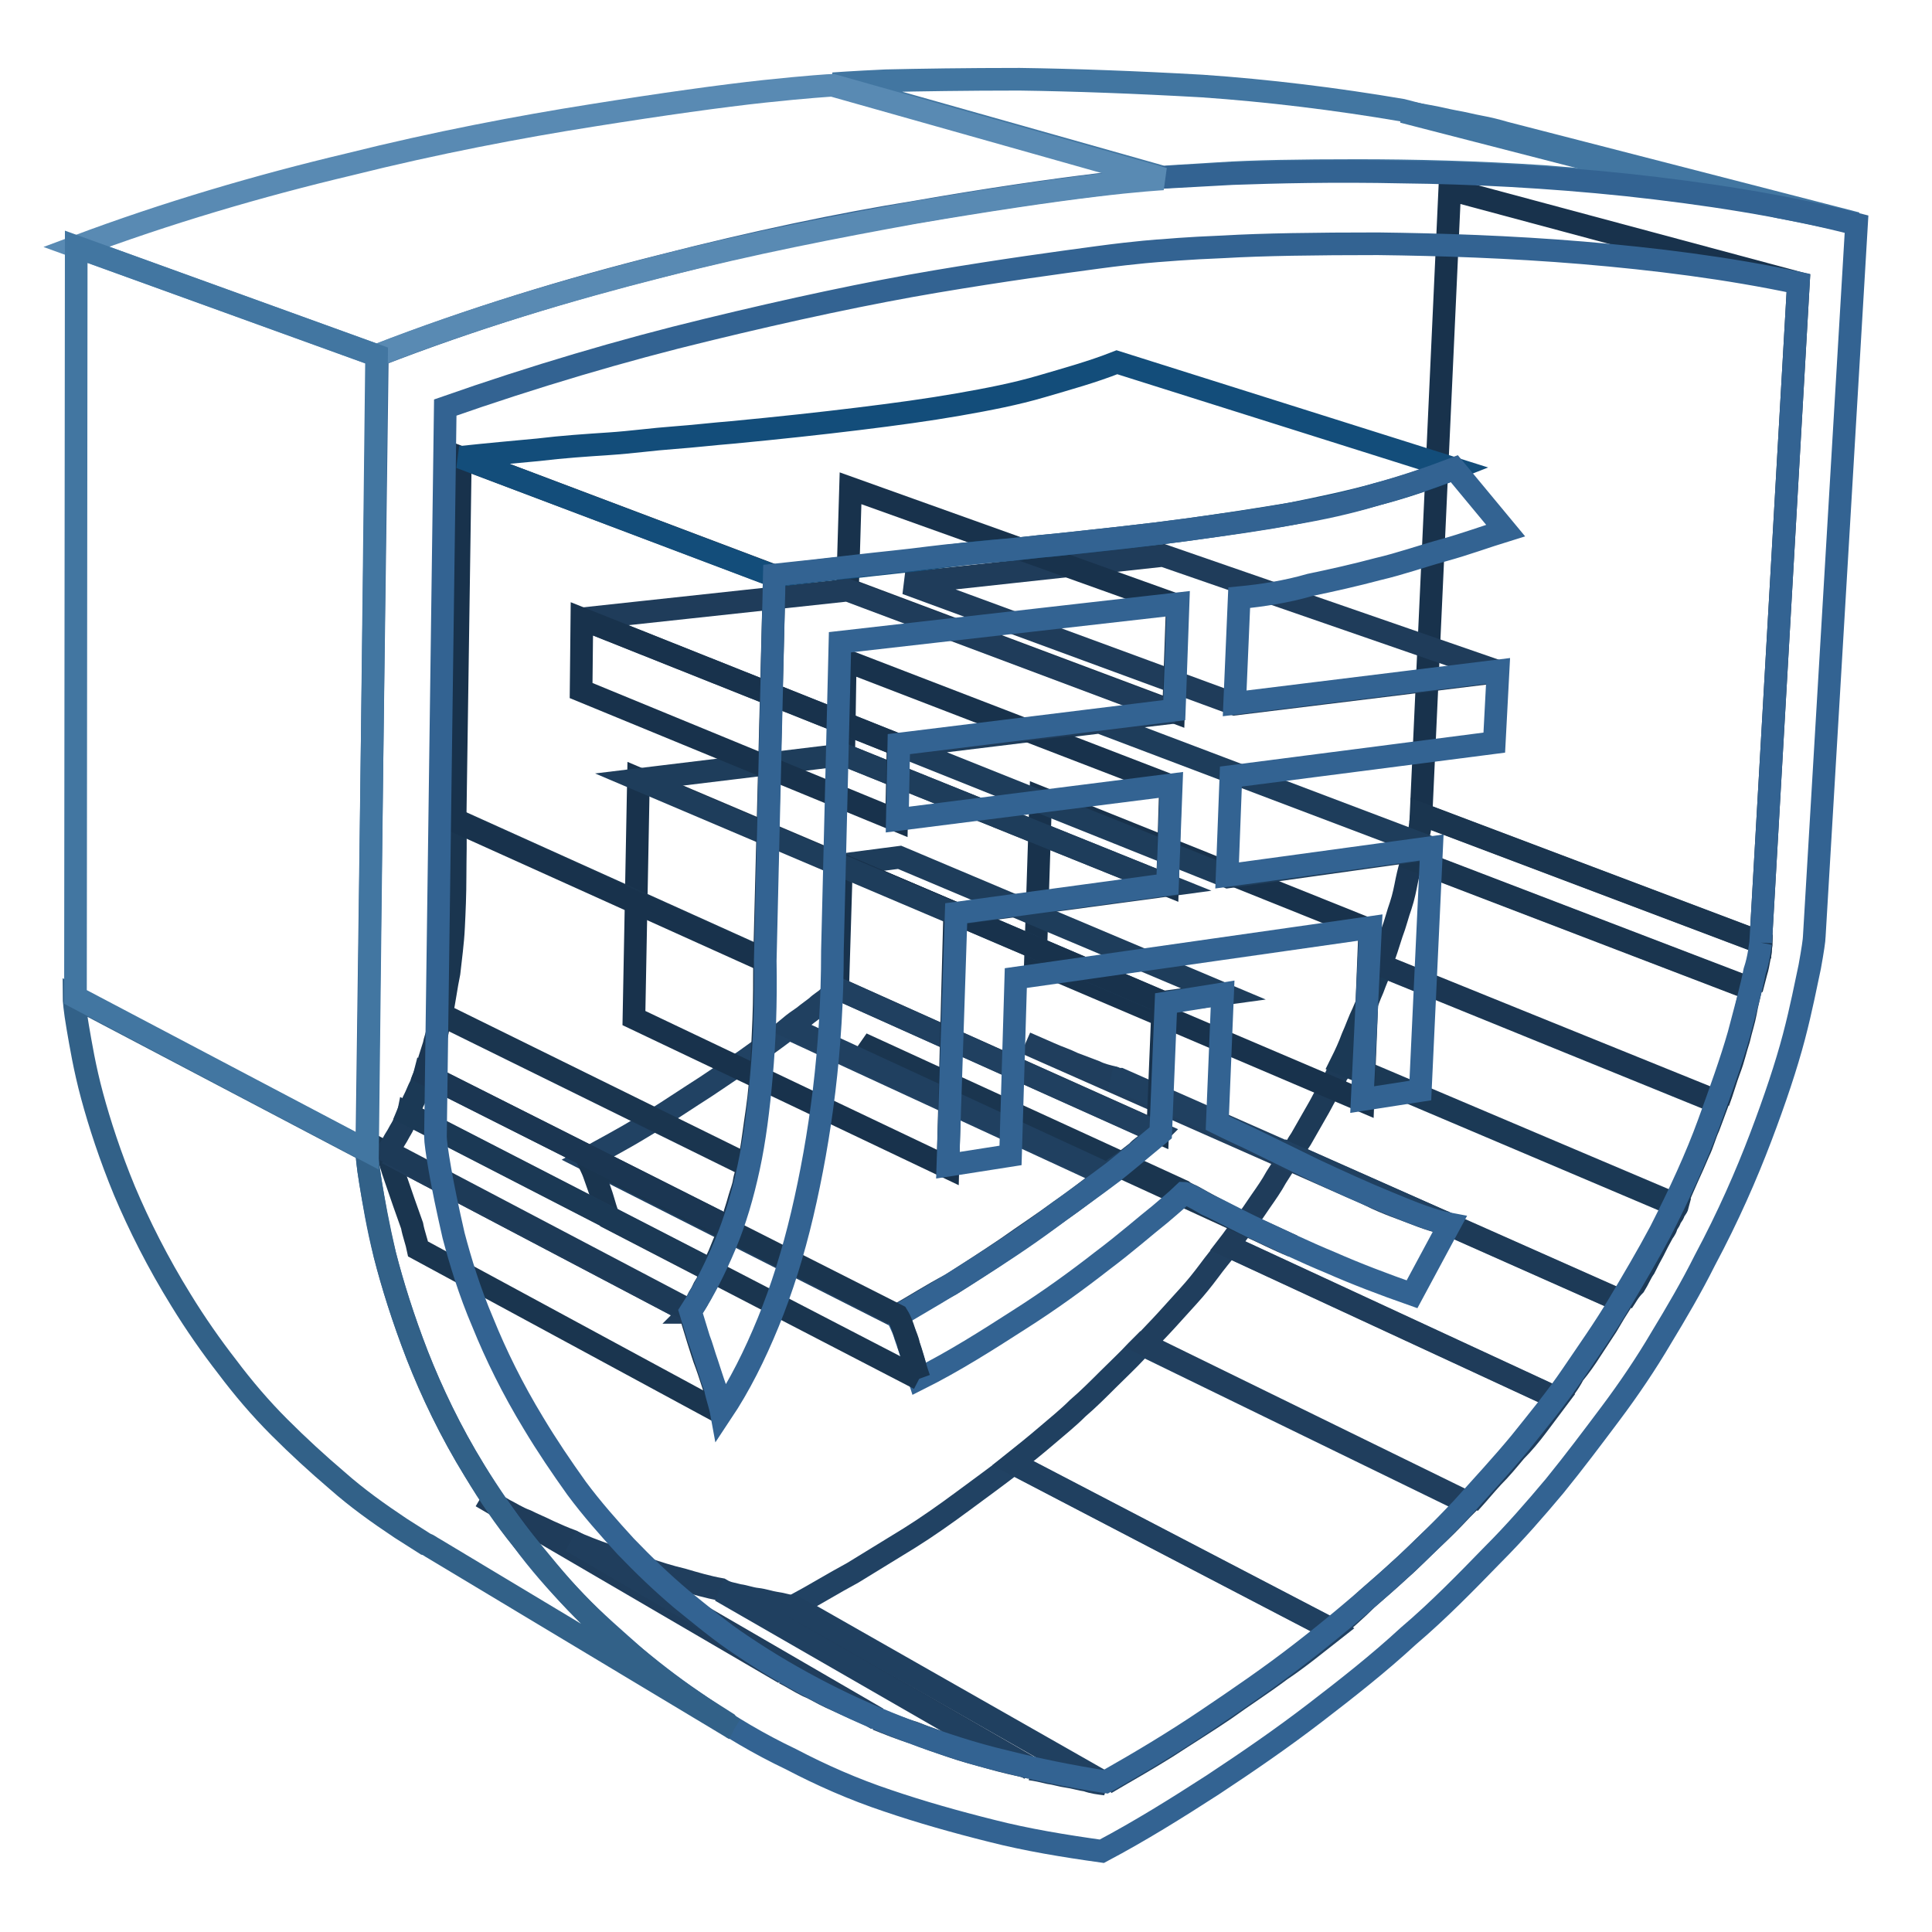 <?xml version="1.0" encoding="utf-8"?>
<!-- Svg Vector Icons : http://www.onlinewebfonts.com/icon -->
<!DOCTYPE svg PUBLIC "-//W3C//DTD SVG 1.1//EN" "http://www.w3.org/Graphics/SVG/1.1/DTD/svg11.dtd">
<svg version="1.1" xmlns="http://www.w3.org/2000/svg" xmlns:xlink="http://www.w3.org/1999/xlink" x="0px" y="0px" viewBox="0 0 256 256" enable-background="new 0 0 256 256" xml:space="preserve">
<g> <path stroke-width="3" fill-opacity="0" stroke="#18324c"  d="M233.3,124.9l-45-17l3.8-82.8l46.2,12.4L233.3,124.9z"/> <path stroke-width="3" fill-opacity="0" stroke="#214263"  d="M146.5,236.3l-41.3-23.5c2.6-1.4,5.2-3,7.8-4.4l7.5-4.6c2.4-1.5,4.8-3.2,7.1-4.9c2.3-1.7,4.5-3.3,6.7-5 l42.4,22.1c-2.3,1.8-4.6,3.7-7,5.3c-2.4,1.8-4.9,3.4-7.4,5.2c-2.5,1.7-5.1,3.3-7.7,5C151.9,233.2,149.2,234.7,146.5,236.3"/> <path stroke-width="3" fill-opacity="0" stroke="#204060"  d="M176.6,216l-42.4-22.1c1.5-1.2,3-2.4,4.4-3.6c1.4-1.2,2.9-2.4,4.2-3.7c1.4-1.2,2.7-2.5,4-3.8 c1.3-1.3,2.6-2.5,3.8-3.8l0.2-0.2l0.2-0.2l0.2-0.2l0.2-0.2l43.1,21l-0.2,0.2l-0.2,0.2l-0.2,0.2l-0.2,0.2c-1.3,1.4-2.6,2.7-4,4 s-2.7,2.7-4.2,4c-1.4,1.3-2.9,2.6-4.4,3.9C179.7,213.3,178.2,214.6,176.6,216"/> <path stroke-width="3" fill-opacity="0" stroke="#203e5d"  d="M194.7,199.2l-43.1-21.1c1-1.1,2-2.1,3-3.2l2.9-3.2c1-1.1,1.8-2.1,2.7-3.3c0.8-1.1,1.8-2.3,2.6-3.3 l43.6,20.2c-0.9,1.2-1.8,2.4-2.7,3.6s-1.9,2.4-2.9,3.4c-1,1.2-1.9,2.3-3,3.4C196.7,196.9,195.8,198,194.7,199.2"/> <path stroke-width="3" fill-opacity="0" stroke="#1f3c5a"  d="M206.3,185.3l-43.6-20.2c0.7-0.9,1.4-2,2.3-3c0.7-0.9,1.4-2,2.1-3c0.7-1,1.4-2,2-3.1c0.7-1.1,1.3-2,1.9-3.1 l43.9,19.5c-0.7,1.1-1.3,2.1-2,3.3l-2.1,3.2c-0.7,1.1-1.4,2.1-2.3,3.2C207.9,183.3,207,184.4,206.3,185.3"/> <path stroke-width="3" fill-opacity="0" stroke="#1d3a57"  d="M215,172.5L171.1,153c0.5-0.7,0.8-1.4,1.3-2.1c0.4-0.7,0.8-1.4,1.2-2.1c0.4-0.7,0.8-1.4,1.2-2.1 c0.4-0.7,0.7-1.4,1.2-2.1c0.1-0.4,0.4-0.6,0.5-0.9c0.1-0.4,0.4-0.6,0.5-1c0.1-0.4,0.4-0.6,0.5-0.9c0.1-0.4,0.4-0.6,0.5-0.9 l44.3,18.8c-0.1,0.4-0.4,0.6-0.5,0.9c-0.1,0.4-0.4,0.6-0.5,0.9c-0.1,0.4-0.4,0.6-0.5,1c-0.1,0.4-0.4,0.7-0.5,0.9 c-0.4,0.7-0.8,1.5-1.2,2.3c-0.4,0.7-0.8,1.5-1.2,2.3c-0.5,0.7-0.8,1.5-1.3,2.3C215.8,171.1,215.5,171.8,215,172.5"/> <path stroke-width="3" fill-opacity="0" stroke="#1b3955"  d="M222,159.7l-44.3-18.8c0.6-1.2,1.1-2.3,1.5-3.4c0.5-1.1,0.9-2.3,1.4-3.3c0.5-1.1,0.8-2.1,1.3-3.2 c0.4-1.1,0.8-2,1.2-3l44.5,18.1c-0.4,1.1-0.8,2.1-1.2,3.2c-0.5,1.1-0.8,2.3-1.3,3.3c-0.5,1.2-1,2.3-1.5,3.4S222.6,158.3,222,159.7" /> <path stroke-width="3" fill-opacity="0" stroke="#1b3652"  d="M227.7,146l-44.7-18.1c0.5-1.4,1-2.9,1.4-4.2c0.5-1.3,0.8-2.6,1.2-3.7c0.4-1.2,0.6-2.3,0.8-3.3 s0.5-2,0.7-2.9l44.9,17.2c-0.2,0.9-0.5,1.9-0.7,3.1c-0.2,1.1-0.6,2.3-0.9,3.6c-0.4,1.2-0.7,2.6-1.2,3.9S228.3,144.4,227.7,146"/> <path stroke-width="3" fill-opacity="0" stroke="#1a354f"  d="M232.1,131.1l-44.9-17.2c0.1-0.8,0.4-1.5,0.5-2.1l0.4-1.8c0.1-0.5,0.1-1,0.2-1.3c0-0.4,0.1-0.6,0.1-0.8 l45,17c0,0.2-0.1,0.5-0.1,0.8c0,0.4-0.1,0.8-0.2,1.3c-0.1,0.5-0.2,1.2-0.4,1.8C232.5,129.6,232.3,130.3,232.1,131.1"/> <path stroke-width="3" fill-opacity="0" stroke="#203e5d"  d="M179.1,157.3l-43.2-19.1l3.2,1.4c1.1,0.5,2.1,0.8,3.1,1.3l2.9,1.1c0.8,0.4,1.7,0.6,2.5,0.8L191,162 c-0.7-0.2-1.7-0.5-2.5-0.8l-2.9-1.1c-1.1-0.4-2.1-0.8-3.2-1.3C181.4,158.3,180.3,157.8,179.1,157.3"/> <path stroke-width="3" fill-opacity="0" stroke="#204060"  d="M191,162l-43.5-19.2c0.1,0,0.1,0,0.2,0.1c0.1,0,0.1,0,0.2,0.1h0.5l43.5,19.2h-0.2c-0.1,0-0.1,0-0.2-0.1 c-0.1,0-0.1,0-0.2-0.1H191"/> <path stroke-width="3" fill-opacity="0" stroke="#18324c"  d="M180.6,145.9l-43.4-18.5l0.7-21.7l43.6,17.5L180.6,145.9z"/> <path stroke-width="3" fill-opacity="0" stroke="#1a354f"  d="M171.3,165.1l-42.9-19.7c-1.9-1-3.8-1.8-5.5-2.6c-1.7-0.8-3.1-1.5-4.4-2.3c-1.2-0.6-2.3-1.2-3-1.5 c-0.7-0.4-1.2-0.6-1.3-0.7l42.5,19.5c0.1,0.1,0.6,0.4,1.3,0.7c0.7,0.4,1.8,1,3.1,1.7c1.3,0.7,2.7,1.4,4.5,2.3 C167.4,163.3,169.3,164.3,171.3,165.1"/> <path stroke-width="3" fill-opacity="0" stroke="#1e3d5b"  d="M162.7,116.2l-43.2-17.3l26.2-3.2l44.1,16.7L162.7,116.2z M154.1,132.8l-42.6-18.2l7.7-1l42.9,18.1 L154.1,132.8z"/> <path stroke-width="3" fill-opacity="0" stroke="#18324c"  d="M153.4,150L111,131l0.5-16.4l42.6,18.2L153.4,150z"/> <path stroke-width="3" fill-opacity="0" stroke="#1f3c5a"  d="M163.6,93.3l-43.5-16l34-3.7L198.6,89L163.6,93.3z"/> <path stroke-width="3" fill-opacity="0" stroke="#18324c"  d="M154.7,117.3l-42.9-17.3l0.2-12.5l43.1,16.6L154.7,117.3z"/> <path stroke-width="3" fill-opacity="0" stroke="#1f3c5a"  d="M103.9,221.7l-40.1-23.4c1,0.6,1.9,1.1,2.9,1.7c1,0.5,1.9,1.1,3,1.5c1,0.5,2,0.9,3,1.4 c1.1,0.5,2,0.9,3.1,1.3l40.5,23.5l-3.2-1.4c-1.1-0.5-2-0.9-3.1-1.4s-2-1.1-3-1.5C105.8,222.8,104.9,222.2,103.9,221.7"/> <path stroke-width="3" fill-opacity="0" stroke="#203e5d"  d="M116.2,227.8l-40.5-23.6c1.5,0.7,3.1,1.3,4.8,1.9c1.5,0.6,3.2,1.2,4.9,1.7c1.7,0.6,3.3,1.1,5,1.5 c1.7,0.5,3.4,1,5.1,1.3l41,23.6c-1.8-0.4-3.6-0.8-5.3-1.3c-1.8-0.5-3.4-0.9-5.1-1.5c-1.7-0.6-3.3-1.1-5-1.8 C119.4,229.1,117.7,228.4,116.2,227.8"/> <path stroke-width="3" fill-opacity="0" stroke="#204060"  d="M136.5,234.4l-41-23.6c0.8,0.2,1.5,0.4,2.4,0.6c0.8,0.1,1.5,0.4,2.4,0.5s1.7,0.4,2.4,0.5 c0.8,0.1,1.7,0.4,2.5,0.5l41.3,23.5c-0.8-0.1-1.7-0.2-2.5-0.5c-0.8-0.1-1.7-0.4-2.5-0.5s-1.7-0.4-2.5-0.5 C138.2,234.7,137.3,234.5,136.5,234.4"/> <path stroke-width="3" fill-opacity="0" stroke="#214263"  d="M118.7,174.4l-41.1-20.8c2.3-1.3,4.8-2.6,7.1-4c2.4-1.4,4.8-3,7.1-4.5c2.4-1.5,4.6-3.1,6.8-4.5 c2.1-1.5,4.2-3,5.9-4.3l42.2,19.5c-1.9,1.4-4,3.1-6.2,4.6c-2.3,1.7-4.6,3.2-7,4.9c-2.5,1.7-5,3.3-7.5,4.9 C123.5,171.5,121.2,173,118.7,174.4"/> <path stroke-width="3" fill-opacity="0" stroke="#204060"  d="M146.8,155.6l-42.2-19.5c0.6-0.5,1.3-1,1.9-1.4c0.6-0.5,1.2-0.9,1.7-1.3c0.5-0.5,1.1-0.8,1.5-1.2 c0.5-0.4,1-0.8,1.3-1.2l42.5,19.1c-0.4,0.4-0.8,0.8-1.3,1.2c-0.5,0.5-1.1,0.8-1.5,1.3l-1.8,1.4C148.1,154.5,147.4,155,146.8,155.6" /> <path stroke-width="3" fill-opacity="0" stroke="#336392"  d="M162,131.7l-0.7,17.1c0.2,0.1,1.8,0.9,4.2,2c2.3,1.1,5.3,2.6,8.6,4.2c3.2,1.5,6.7,3.1,9.9,4.4 c3.1,1.3,5.9,2.4,8.1,2.8l-5,9.3c-3.7-1.3-7.4-2.7-10.8-4.2c-3.4-1.4-6.7-3-9.5-4.3s-5.1-2.6-6.9-3.4c-1.7-1-2.7-1.5-3-1.5 c-0.2,0.2-1.3,1.2-3.2,2.8c-1.9,1.5-4.5,3.8-7.7,6.2c-3.2,2.5-6.9,5.2-11,7.8c-4.2,2.7-8.6,5.5-13.2,7.8l-0.8-2.5 c-0.2-0.7-0.4-1.3-0.6-1.9c-0.2-0.6-0.4-1.1-0.6-1.8c-0.2-0.6-0.6-1.3-0.9-2.1c3.2-1.9,6.7-3.9,10.1-6.1c3.3-2.1,6.8-4.4,9.9-6.7 c3.1-2.3,6.1-4.4,8.6-6.3c2.5-2,4.6-3.8,6.3-5.2l0.7-17.2L162,131.7L162,131.7z"/> <path stroke-width="3" fill-opacity="0" stroke="#1a354f"  d="M121.8,182.7l-41.1-21.3c-0.4-0.9-0.6-1.8-0.8-2.4c-0.2-0.7-0.4-1.2-0.6-1.8s-0.4-1.1-0.6-1.7 c-0.2-0.6-0.6-1.3-0.9-2l41.1,20.8c0.5,0.8,0.7,1.5,0.9,2.1c0.2,0.6,0.5,1.2,0.6,1.8c0.2,0.6,0.4,1.2,0.6,1.9 C121.2,180.8,121.4,181.6,121.8,182.7"/> <path stroke-width="3" fill-opacity="0" stroke="#18324c"  d="M155.5,94.3l-43.2-16.2l0.4-13.4L156,80.2L155.5,94.3z M125.6,154.7L84,134.9l0.6-31.7l41.9,17.8 L125.6,154.7z"/> <path stroke-width="3" fill-opacity="0" stroke="#1e3d5b"  d="M126.5,121.1l-41.9-17.8l27.2-3.3l42.9,17.3L126.5,121.1z"/> <path stroke-width="3" fill-opacity="0" stroke="#1a354f"  d="M95.5,187.2l-40.1-21.7c-0.2-1-0.6-2-0.8-3.1c-0.4-1.1-0.7-2-1.1-3.1l-1.1-3.2c-0.4-1.1-0.7-2.3-1.1-3.3 l40.1,21.1l1.1,3.6c0.4,1.2,0.7,2.3,1.1,3.3c0.4,1.1,0.7,2.1,1.1,3.3C94.9,185.2,95.3,186.3,95.5,187.2"/> <path stroke-width="3" fill-opacity="0" stroke="#4276a1"  d="M154.2,23.5l-43.9-12.4c0.1,0,2.7-0.2,7.1-0.4c4.4-0.1,10.5-0.2,17.7-0.2c7.2,0.1,15.4,0.4,24.2,0.9 c8.7,0.6,17.7,1.7,26.5,3.2L232,26.6c-9.1-1.5-18.4-2.5-27.3-3.2c-9-0.6-17.5-0.8-24.9-0.8c-7.5,0-13.8,0.1-18.3,0.4 C157,23.3,154.3,23.4,154.2,23.5"/> <path stroke-width="3" fill-opacity="0" stroke="#4276a1"  d="M232.1,26.7l-46.2-11.9c1.2,0.2,2.3,0.4,3.4,0.6c1.2,0.2,2.3,0.5,3.4,0.7c1.2,0.2,2.3,0.5,3.4,0.7 c1.1,0.2,2.3,0.5,3.3,0.8L246,29.6c-1.2-0.2-2.3-0.6-3.4-0.8c-1.2-0.2-2.3-0.5-3.4-0.7l-3.6-0.7C234.5,27.1,233.3,26.9,232.1,26.7" /> <path stroke-width="3" fill-opacity="0" stroke="#1f3c5a"  d="M119,98.7L77.1,82l35.2-3.8l43.2,16.2L119,98.7z"/> <path stroke-width="3" fill-opacity="0" stroke="#18324c"  d="M118.8,108.7L77,91.5l0.1-9.5L119,98.7L118.8,108.7z"/> <path stroke-width="3" fill-opacity="0" stroke="#1f3c5a"  d="M91.4,173.9l-40.1-21.1L91.4,173.9C91.5,173.8,91.5,173.8,91.4,173.9C91.5,173.8,91.5,173.8,91.4,173.9 C91.5,173.8,91.5,173.8,91.4,173.9C91.5,173.9,91.4,173.9,91.4,173.9"/> <path stroke-width="3" fill-opacity="0" stroke="#1d3a57"  d="M91.5,173.7l-40.1-21.1c0.2-0.4,0.5-0.8,0.7-1.2c0.2-0.4,0.5-0.8,0.7-1.2c0.2-0.4,0.5-0.8,0.7-1.3 c0.2-0.5,0.5-0.8,0.6-1.3l40.4,20.8c-0.2,0.5-0.5,0.9-0.7,1.3c-0.2,0.5-0.5,0.8-0.7,1.3c-0.2,0.5-0.5,0.8-0.7,1.3 C92.1,172.8,91.7,173.3,91.5,173.7"/> <path stroke-width="3" fill-opacity="0" stroke="#1b3955"  d="M94.4,168.4l-40.4-20.8c0.2-0.5,0.4-0.8,0.6-1.3c0.2-0.5,0.4-0.8,0.6-1.3c0.2-0.5,0.4-0.9,0.6-1.3 c0.1-0.5,0.4-1,0.5-1.4l40.5,20.4c-0.1,0.5-0.4,1-0.6,1.4s-0.4,0.9-0.6,1.4c-0.2,0.5-0.4,1-0.6,1.4C94.9,167.5,94.7,168,94.4,168.4 "/> <path stroke-width="3" fill-opacity="0" stroke="#1b3652"  d="M96.8,162.7l-40.5-20.4c0.2-0.6,0.5-1.2,0.6-1.9c0.2-0.6,0.4-1.3,0.6-1.9c0.1-0.6,0.4-1.3,0.5-2 s0.4-1.3,0.5-2l40.6,20c-0.1,0.7-0.4,1.4-0.5,2.1c-0.1,0.7-0.4,1.4-0.6,2.1c-0.2,0.7-0.4,1.4-0.6,2C97.3,161.4,97.1,162,96.8,162.7 "/> <path stroke-width="3" fill-opacity="0" stroke="#1a354f"  d="M99.1,154.4l-40.6-20c0.4-1.8,0.6-3.6,1-5.5c0.2-1.9,0.5-3.9,0.6-6.1c0.1-2,0.2-4.3,0.2-6.7 c0-2.4,0.1-4.9,0-7.5l41,18.5c0,2.7,0,5.5-0.1,8c-0.1,2.5-0.2,4.9-0.4,7.1c-0.1,2.3-0.4,4.4-0.7,6.4 C99.8,150.7,99.6,152.6,99.1,154.4"/> <path stroke-width="3" fill-opacity="0" stroke="#18324c"  d="M101.3,127.3l-41-18.5L61,60.6l41.6,15.7L101.3,127.3z"/> <path stroke-width="3" fill-opacity="0" stroke="#134d7a"  d="M102.5,76.3L61,60.6c3.7-0.4,7.1-0.7,10.3-1c3.3-0.4,6.4-0.6,9.4-0.8c3-0.2,5.8-0.6,8.6-0.8 c2.7-0.2,5.2-0.5,7.7-0.7c6.3-0.6,11.8-1.2,16.7-1.8c4.9-0.6,9.3-1.2,13.3-1.9c4-0.7,7.6-1.4,11-2.4c3.4-1,6.7-1.9,10-3.2 l44.7,14.1c-3.3,1.3-6.8,2.5-10.3,3.4c-3.6,1-7.4,1.8-11.4,2.6c-4.2,0.7-8.7,1.4-13.8,2.1c-5.1,0.7-10.8,1.3-17.3,2 c-2.5,0.2-5.2,0.6-8,0.8c-2.9,0.2-5.7,0.6-8.8,1c-3.1,0.4-6.3,0.7-9.7,1.1C109.9,75.4,106.3,75.9,102.5,76.3"/> <path stroke-width="3" fill-opacity="0" stroke="#336392"  d="M154.2,23.5c0.1,0,3.6-0.2,9.1-0.5c5.6-0.2,13.4-0.4,22.6-0.2c9,0.1,19.1,0.6,29.6,1.7 c10.2,1.1,20.8,2.7,30.5,5.2l-5.6,94.4c0,0.4-0.2,1.8-0.6,4c-0.5,2.3-1.1,5.5-2.1,9.3s-2.5,8.3-4.4,13.3c-1.9,5-4.3,10.5-7.4,16.3 c-1.8,3.6-3.8,7-5.8,10.3c-2,3.4-4.3,6.8-6.7,10c-2.4,3.2-4.8,6.4-7.4,9.6c-2.6,3.1-5.3,6.2-8.2,9.1c-3.6,3.7-7.2,7.4-11.2,10.8 c-3.9,3.6-8.1,6.9-12.4,10.2c-4.3,3.3-8.8,6.4-13.5,9.5c-4.8,3.1-9.6,6.1-14.7,8.8c-5-0.7-9.9-1.5-14.6-2.7 c-4.8-1.2-9.4-2.5-13.8-4c-4.5-1.5-8.8-3.4-12.8-5.5c-4.2-2-8.1-4.3-11.8-6.9c-3-2-5.9-4.2-8.7-6.5c-2.7-2.4-5.5-4.8-8-7.4 c-2.5-2.6-4.9-5.3-7.1-8.3c-2.3-3-4.3-5.9-6.3-9.1c-3.2-5.2-5.7-10.5-7.6-15.3c-1.9-4.9-3.3-9.4-4.3-13.3c-1-3.9-1.5-7.2-1.9-9.6 s-0.5-3.9-0.5-4.2L50,47.1c12.6-4.9,25.4-8.8,37.8-11.9c12.1-3.1,23.5-5.5,33.5-7.1c9.7-1.7,18.1-2.9,23.9-3.6 C150.6,23.8,154.1,23.5,154.2,23.5L154.2,23.5z M233.3,124.9l5-87.4c-9.4-2-19.1-3.2-28.6-4c-9.6-0.8-18.9-1.1-27.1-1.2 c-8.3,0-15.3,0.1-20.4,0.4c-5.1,0.2-8.2,0.5-8.3,0.5s-3.2,0.2-8.4,0.9c-5.2,0.7-12.6,1.7-21.5,3.2c-8.9,1.5-19.2,3.7-30.3,6.4 c-11.2,2.7-23,6.2-34.7,10.3l-1.3,96.6c0,0.6,0.2,2.1,0.6,4.4c0.4,2.3,1,5.2,1.8,8.7c0.9,3.4,2.1,7.4,3.9,11.6 c1.7,4.2,3.9,8.7,6.7,13.3c1.8,3,3.7,5.8,5.7,8.6c2,2.7,4.3,5.3,6.5,7.7c2.4,2.5,4.8,4.8,7.4,7c2.6,2.1,5.2,4.3,8.1,6.2 c3.4,2.3,7,4.4,10.7,6.3c3.7,1.9,7.6,3.6,11.6,5.1c4,1.5,8.2,2.9,12.5,3.9c4.3,1.1,8.8,2,13.3,2.7c4.6-2.6,9.1-5.3,13.4-8.2 c4.3-2.9,8.4-5.7,12.4-8.8c3.9-3,7.7-6.2,11.3-9.4s7-6.5,10.2-9.9c2.6-2.9,5.2-5.7,7.6-8.6c2.4-3,4.8-5.9,6.9-9 c2.1-3.1,4.3-6.2,6.2-9.4c1.9-3.2,3.8-6.4,5.5-9.6c2.6-5.1,4.8-9.9,6.4-14.3s3-8.3,4-11.8c0.9-3.4,1.7-6.3,2.1-8.4 C233.1,126.9,233.2,125.4,233.3,124.9"/> <path stroke-width="3" fill-opacity="0" stroke="#336392"  d="M164.2,79.2l-0.6,14l34.9-4.3l-0.5,9.5l-34.9,4.5l-0.5,13.1l27.1-3.7l-1.5,32.2l-7.7,1.2l1.1-22.8l-47,6.7 l-0.7,23.5l-8.3,1.3l1.1-33.4l28-3.8l0.5-13.2l-36.3,4.6l0.2-10l36.5-4.5l0.5-14.1l-44.8,5.1l-1,40.9c0,6.5-0.4,12.7-1.1,18.5 c-0.7,5.8-1.7,11.3-2.9,16.4c-1.2,5.1-2.7,9.9-4.5,14.3c-1.8,4.4-3.8,8.4-6.2,12c-0.2-1.1-0.6-2.1-0.8-3.2 c-0.4-1.1-0.7-2.1-1.1-3.3c-0.4-1.1-0.7-2.3-1.1-3.3l-1.1-3.6c1.8-2.8,3.3-5.8,4.6-8.9c1.3-3.1,2.3-6.5,3.1-10.2s1.3-7.7,1.7-12.2 c0.4-4.5,0.6-9.5,0.5-15.2l1.2-51.1c3.8-0.4,7.4-0.8,10.8-1.2c3.4-0.4,6.7-0.7,9.7-1.1c3.1-0.4,6.1-0.6,8.8-0.9 c2.7-0.2,5.5-0.6,8-0.8c6.5-0.7,12.2-1.3,17.3-2s9.6-1.3,13.8-2.1c4.2-0.7,7.8-1.5,11.4-2.6c3.6-1,6.9-2.1,10.3-3.4l6.8,8.2 c-2.6,0.8-5.3,1.8-8.2,2.6c-2.9,0.8-5.7,1.8-8.7,2.5c-3,0.8-6.1,1.5-9,2.1C170.5,78.4,167.3,78.9,164.2,79.2L164.2,79.2z"/> <path stroke-width="3" fill-opacity="0" stroke="#326188"  d="M97.3,229.1l-39.8-23.9c-0.4-0.2-0.7-0.5-1.1-0.6l-1.1-0.7l-1.1-0.7l-1.1-0.7c-3-2-5.8-4-8.4-6.3 c-2.7-2.3-5.2-4.6-7.7-7.1c-2.5-2.5-4.8-5.2-6.9-8c-2.1-2.7-4.2-5.7-6.1-8.8c-3.1-5-5.6-10-7.5-14.5c-1.9-4.6-3.3-8.9-4.3-12.6 s-1.5-6.8-1.9-9.1c-0.4-2.3-0.5-3.7-0.5-4l38.8,20.4c0,0.4,0.1,1.8,0.5,4.2s1,5.7,1.9,9.6c1,3.9,2.4,8.4,4.3,13.3 c1.9,4.9,4.4,10.1,7.6,15.3c1.9,3.2,4,6.3,6.3,9.1c2.3,2.8,4.6,5.7,7.1,8.3c2.5,2.6,5.1,5.1,8,7.4c2.7,2.4,5.7,4.5,8.7,6.5l1.1,0.7 l1.1,0.7l1.1,0.7C96.6,228.7,96.9,228.9,97.3,229.1"/> <path stroke-width="3" fill-opacity="0" stroke="#598ab3"  d="M49.9,47.1L10.1,32.7c12-4.5,24.3-8.1,36.1-10.9c11.6-2.9,22.7-5,32.2-6.5c9.4-1.5,17.3-2.6,22.9-3.2 c5.6-0.6,8.9-0.8,9-0.8l43.9,12.4c-0.1,0-3.6,0.2-9.3,0.9c-5.8,0.7-14,1.9-23.9,3.6c-9.9,1.8-21.4,4-33.5,7.1 C75.3,38.4,62.5,42.2,49.9,47.1"/> <path stroke-width="3" fill-opacity="0" stroke="#4276a1"  d="M48.7,152.5L10,132.1l0.1-99.4l39.8,14.4L48.7,152.5z"/></g>
</svg>